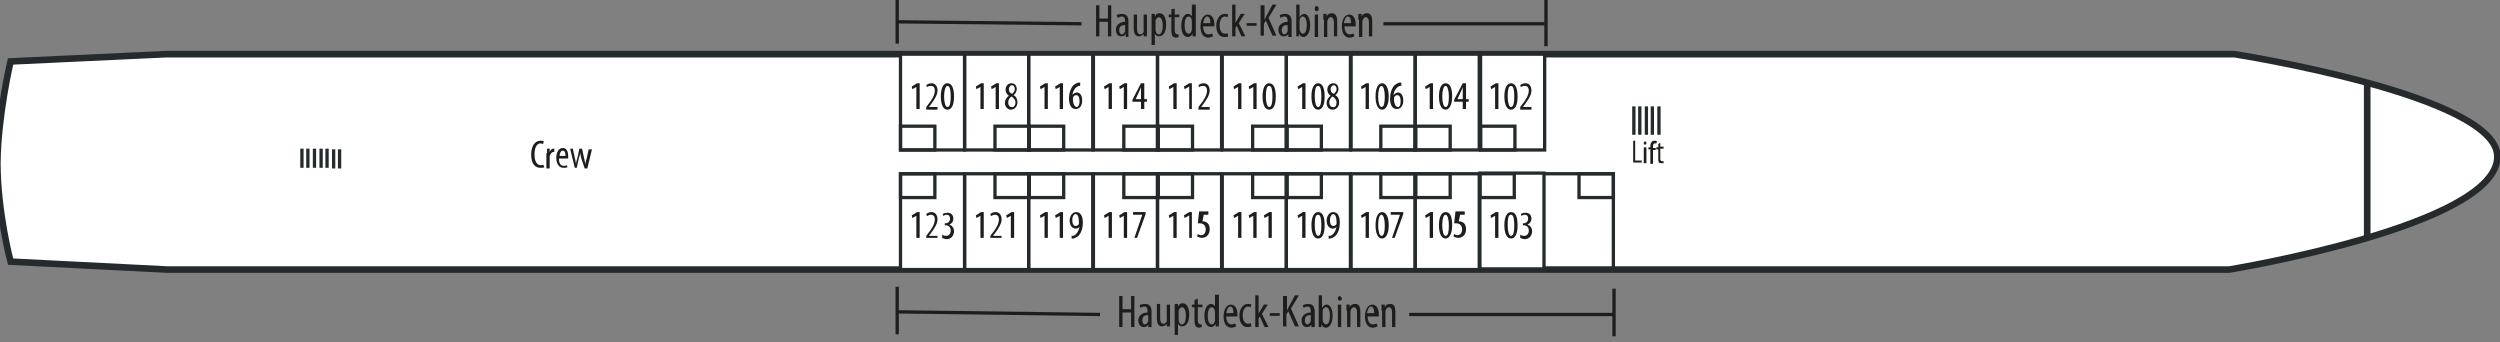 <svg xmlns="http://www.w3.org/2000/svg" xmlns:xlink="http://www.w3.org/1999/xlink" version="1.1" id="Ebene_1" x="0px" y="0px" viewBox="0 0 378.4 51.8" style="enable-background:new 0 0 378.4 51.8;" xml:space="preserve">
<rect x="0" y="0" width="378.4" height="51.8" fill="#808080" stroke="none"/>
<style type="text/css">
	.st0{fill:#FFFFFF;stroke:#252B2C;stroke-miterlimit:3.864;}
	.st1{fill:#FFFFFF;}
	.st2{fill:none;stroke:#252B2C;stroke-width:0.5;stroke-miterlimit:2.613;}
	.st3{fill:none;stroke:#252B2C;stroke-miterlimit:3.864;}
	.st4{fill:#1D1D1B;}
	.st5{fill:#1D1D1B;stroke:#1D1D1B;stroke-width:0.5;stroke-miterlimit:2.613;}
</style>
<path class="st0" d="M1.6,9.3l23.5-1.1h313.1c0,0,39.8,6.2,39.8,15.5c0,10.5-40.6,17.1-40.6,17.1H25.3L1.6,39.6c0,0-2-7.5-2-15  C-0.3,17.3,1.6,9.3,1.6,9.3z"/>
<rect x="136.3" y="8.2" class="st1" width="9.7" height="14.5"/>
<rect x="146" y="8.2" class="st1" width="9.7" height="14.5"/>
<rect x="155.7" y="8.2" class="st1" width="9.7" height="14.5"/>
<rect x="165.5" y="8.2" class="st1" width="9.7" height="14.5"/>
<rect x="175.2" y="8.2" class="st1" width="9.7" height="14.5"/>
<rect x="185" y="8.2" class="st1" width="9.7" height="14.5"/>
<rect x="194.7" y="8.2" class="st1" width="9.7" height="14.5"/>
<rect x="204.5" y="8.2" class="st1" width="9.7" height="14.5"/>
<rect x="214.2" y="8.2" class="st1" width="9.7" height="14.5"/>
<rect x="136.3" y="26.3" class="st1" width="9.7" height="14.5"/>
<rect x="146" y="26.3" class="st1" width="9.7" height="14.5"/>
<rect x="155.7" y="26.3" class="st1" width="9.7" height="14.5"/>
<rect x="165.5" y="26.3" class="st1" width="9.7" height="14.5"/>
<rect x="175.2" y="26.3" class="st1" width="9.7" height="14.5"/>
<rect x="185" y="26.3" class="st1" width="9.7" height="14.5"/>
<rect x="194.7" y="26.3" class="st1" width="9.7" height="14.5"/>
<rect x="204.5" y="26.3" class="st1" width="9.7" height="14.5"/>
<rect x="214.2" y="26.3" class="st1" width="9.7" height="14.5"/>
<rect x="224.1" y="8.2" class="st1" width="9.7" height="14.5"/>
<rect x="224" y="26.2" class="st1" width="9.7" height="14.5"/>
<g>
	<g>
		<line class="st2" x1="49.5" y1="25.4" x2="49.5" y2="22.5"/>
		<line class="st2" x1="48.6" y1="25.4" x2="48.6" y2="22.5"/>
		<line class="st2" x1="51.4" y1="25.5" x2="51.4" y2="22.6"/>
		<line class="st2" x1="50.5" y1="25.5" x2="50.5" y2="22.6"/>
		<line class="st2" x1="47.6" y1="25.4" x2="47.6" y2="22.5"/>
		<line class="st2" x1="46.6" y1="25.4" x2="46.6" y2="22.5"/>
		<line class="st2" x1="45.7" y1="25.4" x2="45.7" y2="22.5"/>
	</g>
</g>
<line class="st3" x1="358.3" y1="12.8" x2="358.3" y2="35.9"/>
<rect x="136.3" y="8.2" class="st2 selectable" width="9.7" height="14.5" id="120"/>
<rect x="136.3" y="19.1" class="st2" width="5.2" height="3.6"/>
<rect x="146" y="8.2" class="st2 selectable" width="9.7" height="14.5" id="118"/>
<rect x="150.6" y="19.1" class="st2" width="5.2" height="3.6"/>
<rect x="155.7" y="8.2" class="st2 selectable" width="9.7" height="14.5" id="116"/>
<rect x="155.8" y="19.1" class="st2" width="5.2" height="3.6"/>
<rect x="165.5" y="8.2" class="st2 selectable" width="9.7" height="14.5" id="114"/>
<rect x="170.1" y="19.1" class="st2" width="5.2" height="3.6"/>
<rect x="175.2" y="8.2" class="st2 selectable" width="9.7" height="14.5" id="112"/>
<rect x="175.3" y="19.1" class="st2" width="5.2" height="3.6"/>
<rect x="185" y="8.2" class="st2 selectable" width="9.7" height="14.5" id="110"/>
<rect x="189.6" y="19.1" class="st2" width="5.2" height="3.6"/>
<rect x="194.7" y="8.2" class="st2 selectable" width="9.7" height="14.5" id="108"/>
<rect x="194.8" y="19.1" class="st2" width="5.2" height="3.6"/>
<rect x="204.5" y="8.2" class="st2 selectable" width="9.7" height="14.5" id="106"/>
<rect x="209" y="19.1" class="st2" width="5.2" height="3.6"/>
<rect x="214.2" y="8.2" class="st2 selectable" width="9.7" height="14.5" id="104"/>
<rect x="214.3" y="19.1" class="st2" width="5.2" height="3.6"/>
<rect x="136.3" y="26.3" class="st2 selectable" width="9.7" height="14.5" id="123"/>
<rect x="136.3" y="26.3" class="st2" width="5.2" height="3.6"/>
<rect x="146" y="26.3" class="st2 selectable" width="9.7" height="14.5" id="121"/>
<rect x="150.6" y="26.3" class="st2" width="5.2" height="3.6"/>
<rect x="155.7" y="26.3" class="st2 selectable" width="9.7" height="14.5" id="119"/>
<rect x="155.8" y="26.3" class="st2" width="5.2" height="3.6"/>
<rect x="165.5" y="26.3" class="st2 selectable" width="9.7" height="14.5" id="117"/>
<rect x="170.1" y="26.3" class="st2" width="5.2" height="3.6"/>
<rect x="175.2" y="26.3" class="st2 selectable" width="9.7" height="14.5" id="115"/>
<rect x="175.3" y="26.3" class="st2" width="5.2" height="3.6"/>
<rect x="185" y="26.3" class="st2 selectable" width="9.7" height="14.5" id="111"/>
<rect x="189.6" y="26.3" class="st2" width="5.2" height="3.6"/>
<rect x="194.7" y="26.3" class="st2 selectable" width="9.7" height="14.5" id="109"/>
<rect x="194.8" y="26.3" class="st2" width="5.2" height="3.6"/>
<rect x="204.5" y="26.3" class="st2 selectable" width="9.7" height="14.5" id="107"/>
<rect x="209" y="26.3" class="st2" width="5.2" height="3.6"/>
<rect x="214.2" y="26.3" class="st2 selectable" width="9.7" height="14.5" id="105"/>
<rect x="214.3" y="26.3" class="st2" width="5.2" height="3.6"/>
<rect x="224" y="26.3" class="st2" width="5.2" height="3.6"/>
<rect x="239" y="26.3" class="st2" width="5.2" height="3.6"/>
<g>
	<path class="st4" d="M138.8,13.1L138.8,13.1l-0.7,0.4l-0.1-0.4l0.8-0.5h0.4v3.9h-0.5V13.1z"/>
	<path class="st4" d="M140.2,16.5v-0.3l0.3-0.4c0.5-0.6,1-1.4,1-2.1c0-0.4-0.2-0.7-0.6-0.7c-0.3,0-0.5,0.1-0.6,0.2l-0.1-0.3   c0.1-0.1,0.4-0.3,0.8-0.3c0.6,0,0.9,0.5,0.9,1.1c0,0.7-0.5,1.4-1,2.1l-0.3,0.4v0h1.3v0.4H140.2z"/>
	<path class="st4" d="M144.4,14.6c0,1.4-0.4,2-1,2c-0.6,0-1-0.7-1-2c0-1.3,0.4-2,1-2C144.1,12.6,144.4,13.4,144.4,14.6z M142.9,14.6   c0,0.9,0.2,1.6,0.5,1.6c0.4,0,0.5-0.7,0.5-1.6c0-0.9-0.1-1.6-0.5-1.6C143.1,13,142.9,13.7,142.9,14.6z"/>
</g>
<g>
	<path class="st4" d="M148.5,13.1L148.5,13.1l-0.7,0.4l-0.1-0.4l0.8-0.5h0.4v3.9h-0.5V13.1z"/>
	<path class="st4" d="M150.8,13.1L150.8,13.1l-0.7,0.4l-0.1-0.4l0.8-0.5h0.4v3.9h-0.5V13.1z"/>
	<path class="st4" d="M152.1,15.6c0-0.5,0.3-0.9,0.6-1.1l0,0c-0.3-0.2-0.5-0.6-0.5-0.9c0-0.6,0.4-1,0.9-1c0.6,0,0.8,0.5,0.8,0.9   c0,0.3-0.2,0.7-0.5,0.9v0c0.4,0.2,0.6,0.6,0.6,1.1c0,0.6-0.4,1.1-1,1.1C152.5,16.6,152.1,16.1,152.1,15.6z M153.7,15.5   c0-0.4-0.3-0.7-0.6-0.9c-0.3,0.2-0.5,0.5-0.5,0.9c0,0.4,0.2,0.7,0.5,0.7C153.4,16.3,153.7,16,153.7,15.5z M152.7,13.5   c0,0.4,0.2,0.6,0.5,0.7c0.2-0.2,0.4-0.4,0.4-0.7c0-0.4-0.2-0.6-0.4-0.6C152.9,12.9,152.7,13.2,152.7,13.5z"/>
</g>
<g>
	<path class="st4" d="M158.2,13.1L158.2,13.1l-0.7,0.4l-0.1-0.4l0.8-0.5h0.4v3.9h-0.5V13.1z"/>
	<path class="st4" d="M160.5,13.1L160.5,13.1l-0.7,0.4l-0.1-0.4l0.8-0.5h0.4v3.9h-0.5V13.1z"/>
	<path class="st4" d="M163.6,13c-0.1,0-0.2,0-0.3,0c-0.6,0.2-0.9,0.8-1,1.4h0c0.1-0.2,0.4-0.4,0.7-0.4c0.5,0,0.8,0.5,0.8,1.2   c0,0.7-0.3,1.3-1,1.3c-0.7,0-1-0.7-1-1.6c0-0.8,0.2-1.3,0.5-1.8c0.2-0.3,0.6-0.5,0.9-0.6c0.1,0,0.2,0,0.3,0V13z M163.4,15.3   c0-0.6-0.2-0.9-0.5-0.9c-0.2,0-0.4,0.1-0.5,0.4c0,0,0,0.1,0,0.2c0,0.8,0.3,1.2,0.6,1.2C163.1,16.2,163.4,16,163.4,15.3z"/>
</g>
<g>
	<path class="st4" d="M167.9,13.1L167.9,13.1l-0.7,0.4l-0.1-0.4l0.8-0.5h0.4v3.9h-0.5V13.1z"/>
	<path class="st4" d="M170.2,13.1L170.2,13.1l-0.7,0.4l-0.1-0.4l0.8-0.5h0.4v3.9h-0.5V13.1z"/>
	<path class="st4" d="M172.7,16.5v-1.1h-1.3v-0.3l1.3-2.5h0.5v2.4h0.4v0.4h-0.4v1.1H172.7z M172.7,15.1V14c0-0.3,0-0.5,0-0.8h0   c-0.1,0.3-0.2,0.5-0.3,0.7l-0.5,1.1v0H172.7z"/>
</g>
<g>
	<path class="st4" d="M177.7,13.1L177.7,13.1l-0.7,0.4l-0.1-0.4l0.8-0.5h0.4v3.9h-0.5V13.1z"/>
	<path class="st4" d="M180,13.1L180,13.1l-0.7,0.4l-0.1-0.4l0.8-0.5h0.4v3.9H180V13.1z"/>
	<path class="st4" d="M181.4,16.5v-0.3l0.3-0.4c0.5-0.6,1-1.4,1-2.1c0-0.4-0.2-0.7-0.6-0.7c-0.3,0-0.5,0.1-0.6,0.2l-0.1-0.3   c0.1-0.1,0.4-0.3,0.8-0.3c0.6,0,0.9,0.5,0.9,1.1c0,0.7-0.5,1.4-1,2.1l-0.3,0.4v0h1.3v0.4H181.4z"/>
</g>
<g>
	<path class="st4" d="M187.5,13.1L187.5,13.1l-0.7,0.4l-0.1-0.4l0.8-0.5h0.4v3.9h-0.5V13.1z"/>
	<path class="st4" d="M189.8,13.1L189.8,13.1l-0.7,0.4l-0.1-0.4l0.8-0.5h0.4v3.9h-0.5V13.1z"/>
	<path class="st4" d="M193.1,14.6c0,1.4-0.4,2-1,2c-0.6,0-1-0.7-1-2c0-1.3,0.4-2,1-2C192.8,12.6,193.1,13.4,193.1,14.6z M191.6,14.6   c0,0.9,0.2,1.6,0.5,1.6c0.4,0,0.5-0.7,0.5-1.6c0-0.9-0.1-1.6-0.5-1.6S191.6,13.7,191.6,14.6z"/>
</g>
<g>
	<path class="st4" d="M197.2,13.1L197.2,13.1l-0.7,0.4l-0.1-0.4l0.8-0.5h0.4v3.9h-0.5V13.1z"/>
	<path class="st4" d="M200.5,14.6c0,1.4-0.4,2-1,2c-0.6,0-1-0.7-1-2c0-1.3,0.4-2,1-2C200.2,12.6,200.5,13.4,200.5,14.6z M199,14.6   c0,0.9,0.2,1.6,0.5,1.6c0.4,0,0.5-0.7,0.5-1.6c0-0.9-0.1-1.6-0.5-1.6S199,13.7,199,14.6z"/>
	<path class="st4" d="M200.8,15.6c0-0.5,0.3-0.9,0.6-1.1l0,0c-0.3-0.2-0.5-0.6-0.5-0.9c0-0.6,0.4-1,0.9-1c0.6,0,0.8,0.5,0.8,0.9   c0,0.3-0.2,0.7-0.5,0.9v0c0.4,0.2,0.6,0.6,0.6,1.1c0,0.6-0.4,1.1-1,1.1C201.1,16.6,200.8,16.1,200.8,15.6z M202.3,15.5   c0-0.4-0.3-0.7-0.6-0.9c-0.3,0.2-0.5,0.5-0.5,0.9c0,0.4,0.2,0.7,0.5,0.7C202.1,16.3,202.3,16,202.3,15.5z M201.4,13.5   c0,0.4,0.2,0.6,0.5,0.7c0.2-0.2,0.4-0.4,0.4-0.7c0-0.4-0.2-0.6-0.4-0.6C201.6,12.9,201.4,13.2,201.4,13.5z"/>
</g>
<g>
	<path class="st4" d="M206.8,13.1L206.8,13.1l-0.7,0.4l-0.1-0.4l0.8-0.5h0.4v3.9h-0.5V13.1z"/>
	<path class="st4" d="M210.2,14.6c0,1.4-0.5,2-1,2c-0.6,0-1-0.7-1-2c0-1.3,0.4-2,1-2C209.8,12.6,210.2,13.4,210.2,14.6z M208.6,14.6   c0,0.9,0.2,1.6,0.5,1.6c0.4,0,0.5-0.7,0.5-1.6c0-0.9-0.2-1.6-0.5-1.6C208.8,13,208.6,13.7,208.6,14.6z"/>
	<path class="st4" d="M212.2,13c-0.1,0-0.2,0-0.3,0c-0.6,0.2-0.9,0.8-1,1.4h0c0.2-0.2,0.4-0.4,0.7-0.4c0.5,0,0.8,0.5,0.8,1.2   c0,0.7-0.3,1.3-1,1.3c-0.7,0-1-0.7-1-1.6c0-0.8,0.2-1.3,0.5-1.8c0.2-0.3,0.6-0.5,0.9-0.6c0.1,0,0.2,0,0.3,0V13z M212,15.3   c0-0.6-0.2-0.9-0.5-0.9c-0.2,0-0.4,0.1-0.5,0.4c0,0,0,0.1,0,0.2c0,0.8,0.3,1.2,0.6,1.2C211.8,16.2,212,16,212,15.3z"/>
</g>
<g>
	<path class="st4" d="M216.5,13.1L216.5,13.1l-0.7,0.4l-0.1-0.4l0.8-0.5h0.4v3.9h-0.5V13.1z"/>
	<path class="st4" d="M219.8,14.6c0,1.4-0.5,2-1,2c-0.6,0-1-0.7-1-2c0-1.3,0.4-2,1-2C219.5,12.6,219.8,13.4,219.8,14.6z M218.3,14.6   c0,0.9,0.2,1.6,0.5,1.6c0.4,0,0.5-0.7,0.5-1.6c0-0.9-0.2-1.6-0.5-1.6C218.5,13,218.3,13.7,218.3,14.6z"/>
	<path class="st4" d="M221.4,16.5v-1.1h-1.3v-0.3l1.3-2.5h0.5v2.4h0.4v0.4h-0.4v1.1H221.4z M221.4,15.1V14c0-0.3,0-0.5,0-0.8h0   c-0.1,0.3-0.2,0.5-0.3,0.7l-0.5,1.1v0H221.4z"/>
</g>
<line class="st2" x1="251.1" y1="20.4" x2="251.1" y2="16.1"/>
<line class="st2" x1="250.1" y1="20.4" x2="250.1" y2="16.1"/>
<line class="st2" x1="249.2" y1="20.4" x2="249.2" y2="16.1"/>
<line class="st2" x1="248.2" y1="20.4" x2="248.2" y2="16.1"/>
<line class="st2" x1="247.3" y1="20.4" x2="247.3" y2="16.1"/>
<g>
	<path class="st4" d="M247.1,21.3h0.4v3h1v0.3h-1.3V21.3z"/>
	<path class="st4" d="M249.2,21.7c0,0.1-0.1,0.2-0.2,0.2c-0.1,0-0.2-0.1-0.2-0.2c0-0.2,0.1-0.3,0.2-0.3   C249.1,21.4,249.2,21.5,249.2,21.7z M248.8,24.7v-2.4h0.4v2.4H248.8z"/>
	<path class="st4" d="M249.8,24.7v-2.1h-0.3v-0.3h0.3v-0.1c0-0.3,0-0.5,0.2-0.7c0.1-0.2,0.3-0.2,0.5-0.2c0.1,0,0.2,0,0.3,0.1   l-0.1,0.3c0,0-0.1,0-0.2,0c-0.3,0-0.3,0.3-0.3,0.6v0.1h0.4v0.3h-0.4v2.1H249.8z"/>
	<path class="st4" d="M251.3,21.6v0.6h0.5v0.3h-0.5V24c0,0.3,0.1,0.4,0.3,0.4c0.1,0,0.1,0,0.2,0l0,0.3c-0.1,0-0.2,0-0.3,0   c-0.1,0-0.3,0-0.4-0.1c-0.1-0.1-0.1-0.3-0.1-0.6v-1.4h-0.3v-0.3h0.3v-0.5L251.3,21.6z"/>
</g>
<g>
	<path class="st4" d="M138.8,32.6L138.8,32.6l-0.7,0.4l-0.1-0.4l0.8-0.5h0.4V36h-0.5V32.6z"/>
	<path class="st4" d="M140.2,36v-0.3l0.3-0.4c0.5-0.6,1-1.4,1-2.1c0-0.4-0.2-0.7-0.6-0.7c-0.3,0-0.5,0.2-0.6,0.2l-0.1-0.3   c0.1-0.1,0.4-0.3,0.8-0.3c0.6,0,0.9,0.5,0.9,1.1c0,0.7-0.5,1.4-1,2.1l-0.3,0.4v0h1.3V36H140.2z"/>
	<path class="st4" d="M142.6,35.5c0.1,0.1,0.3,0.2,0.6,0.2c0.4,0,0.7-0.3,0.7-0.8c0-0.5-0.3-0.8-0.8-0.8h-0.1v-0.3h0.1   c0.3,0,0.7-0.2,0.7-0.7c0-0.4-0.2-0.6-0.5-0.6c-0.2,0-0.4,0.1-0.5,0.2l-0.1-0.3c0.1-0.1,0.4-0.2,0.7-0.2c0.6,0,0.9,0.4,0.9,0.9   c0,0.4-0.2,0.7-0.6,0.9v0c0.3,0.1,0.7,0.4,0.7,1c0,0.6-0.4,1.2-1.1,1.2c-0.3,0-0.5-0.1-0.7-0.2L142.6,35.5z"/>
</g>
<g>
	<path class="st4" d="M148.5,32.6L148.5,32.6l-0.7,0.4l-0.1-0.4l0.8-0.5h0.4V36h-0.5V32.6z"/>
	<path class="st4" d="M149.9,36v-0.3l0.3-0.4c0.5-0.6,1-1.4,1-2.1c0-0.4-0.2-0.7-0.6-0.7c-0.3,0-0.5,0.2-0.6,0.2l-0.1-0.3   c0.1-0.1,0.4-0.3,0.8-0.3c0.6,0,0.9,0.5,0.9,1.1c0,0.7-0.5,1.4-1,2.1l-0.3,0.4v0h1.3V36H149.9z"/>
	<path class="st4" d="M153.1,32.6L153.1,32.6l-0.7,0.4l-0.1-0.4l0.8-0.5h0.4V36h-0.5V32.6z"/>
</g>
<g>
	<path class="st4" d="M158.2,32.6L158.2,32.6l-0.7,0.4l-0.1-0.4l0.8-0.5h0.4V36h-0.5V32.6z"/>
	<path class="st4" d="M160.5,32.6L160.5,32.6l-0.7,0.4l-0.1-0.4l0.8-0.5h0.4V36h-0.5V32.6z"/>
	<path class="st4" d="M162.1,35.7c0.1,0,0.2,0,0.3,0c0.2,0,0.4-0.2,0.5-0.3c0.2-0.2,0.4-0.6,0.5-1.1h0c-0.1,0.2-0.3,0.3-0.6,0.3   c-0.5,0-0.9-0.5-0.9-1.2c0-0.7,0.4-1.3,1-1.3c0.7,0,1,0.7,1,1.6c0,0.8-0.2,1.4-0.5,1.8c-0.2,0.3-0.6,0.5-0.9,0.6   c-0.1,0-0.2,0-0.3,0V35.7z M162.3,33.3c0,0.6,0.2,0.9,0.5,0.9c0.2,0,0.4-0.1,0.5-0.3c0-0.1,0-0.1,0-0.3c0-0.8-0.2-1.2-0.5-1.2   C162.6,32.4,162.3,32.7,162.3,33.3z"/>
</g>
<g>
	<path class="st4" d="M167.9,32.6L167.9,32.6l-0.7,0.4l-0.1-0.4l0.8-0.5h0.4V36h-0.5V32.6z"/>
	<path class="st4" d="M170.2,32.6L170.2,32.6l-0.7,0.4l-0.1-0.4l0.8-0.5h0.4V36h-0.5V32.6z"/>
	<path class="st4" d="M173.4,32.1v0.3l-1.3,3.6h-0.4l1.2-3.5v0h-1.4v-0.4H173.4z"/>
</g>
<g>
	<path class="st4" d="M177.7,32.6L177.7,32.6l-0.7,0.4l-0.1-0.4l0.8-0.5h0.4V36h-0.5V32.6z"/>
	<path class="st4" d="M180,32.6L180,32.6l-0.7,0.4l-0.1-0.4l0.8-0.5h0.4V36H180V32.6z"/>
	<path class="st4" d="M183.2,32.5h-1l-0.2,1c0,0,0.1,0,0.1,0c0.2,0,0.5,0.1,0.7,0.3c0.2,0.2,0.3,0.5,0.3,0.9c0,0.8-0.5,1.3-1.2,1.3   c-0.2,0-0.5-0.1-0.7-0.2l0.1-0.4c0.1,0.1,0.3,0.2,0.5,0.2c0.4,0,0.7-0.3,0.7-0.9c0-0.6-0.4-0.9-0.9-0.9c-0.1,0-0.2,0-0.3,0l0.2-1.8   h1.4V32.5z"/>
</g>
<g>
	<path class="st4" d="M187.5,32.6L187.5,32.6l-0.7,0.4l-0.1-0.4l0.8-0.5h0.4V36h-0.5V32.6z"/>
	<path class="st4" d="M189.8,32.6L189.8,32.6l-0.7,0.4l-0.1-0.4l0.8-0.5h0.4V36h-0.5V32.6z"/>
	<path class="st4" d="M192.1,32.6L192.1,32.6l-0.7,0.4l-0.1-0.4l0.8-0.5h0.4V36h-0.5V32.6z"/>
</g>
<g>
	<path class="st4" d="M197.2,32.6L197.2,32.6l-0.7,0.4l-0.1-0.4l0.8-0.5h0.4V36h-0.5V32.6z"/>
	<path class="st4" d="M200.5,34.1c0,1.4-0.4,2-1,2c-0.6,0-1-0.7-1-2c0-1.3,0.4-2,1-2C200.2,32.1,200.5,32.8,200.5,34.1z M199,34.1   c0,0.9,0.2,1.6,0.5,1.6c0.4,0,0.5-0.7,0.5-1.6c0-0.9-0.1-1.6-0.5-1.6S199,33.1,199,34.1z"/>
	<path class="st4" d="M201,35.7c0.1,0,0.2,0,0.3,0c0.2,0,0.4-0.2,0.5-0.3c0.2-0.2,0.4-0.6,0.5-1.1h0c-0.1,0.2-0.3,0.3-0.6,0.3   c-0.5,0-0.9-0.5-0.9-1.2c0-0.7,0.4-1.3,1-1.3c0.7,0,1,0.7,1,1.6c0,0.8-0.2,1.4-0.5,1.8c-0.2,0.3-0.6,0.5-0.9,0.6   c-0.1,0-0.2,0-0.3,0V35.7z M201.3,33.3c0,0.6,0.2,0.9,0.5,0.9c0.2,0,0.4-0.1,0.5-0.3c0-0.1,0-0.1,0-0.3c0-0.8-0.2-1.2-0.5-1.2   C201.6,32.4,201.3,32.7,201.3,33.3z"/>
</g>
<g>
	<path class="st4" d="M206.8,32.6L206.8,32.6l-0.7,0.4l-0.1-0.4l0.8-0.5h0.4V36h-0.5V32.6z"/>
	<path class="st4" d="M210.2,34.1c0,1.4-0.5,2-1,2c-0.6,0-1-0.7-1-2c0-1.3,0.4-2,1-2C209.8,32.1,210.2,32.8,210.2,34.1z M208.6,34.1   c0,0.9,0.2,1.6,0.5,1.6c0.4,0,0.5-0.7,0.5-1.6c0-0.9-0.2-1.6-0.5-1.6C208.8,32.5,208.6,33.1,208.6,34.1z"/>
	<path class="st4" d="M212.4,32.1v0.3l-1.3,3.6h-0.4l1.2-3.5v0h-1.4v-0.4H212.4z"/>
</g>
<g>
	<path class="st4" d="M216.5,32.6L216.5,32.6l-0.7,0.4l-0.1-0.4l0.8-0.5h0.4V36h-0.5V32.6z"/>
	<path class="st4" d="M219.8,34.1c0,1.4-0.5,2-1,2c-0.6,0-1-0.7-1-2c0-1.3,0.4-2,1-2C219.5,32.1,219.8,32.8,219.8,34.1z M218.3,34.1   c0,0.9,0.2,1.6,0.5,1.6c0.4,0,0.5-0.7,0.5-1.6c0-0.9-0.2-1.6-0.5-1.6C218.5,32.5,218.3,33.1,218.3,34.1z"/>
	<path class="st4" d="M222,32.5h-1l-0.2,1c0,0,0.1,0,0.1,0c0.2,0,0.5,0.1,0.7,0.3c0.2,0.2,0.3,0.5,0.3,0.9c0,0.8-0.5,1.3-1.2,1.3   c-0.2,0-0.5-0.1-0.7-0.2l0.1-0.4c0.1,0.1,0.3,0.2,0.5,0.2c0.4,0,0.7-0.3,0.7-0.9c0-0.6-0.4-0.9-0.9-0.9c-0.1,0-0.2,0-0.3,0l0.2-1.8   h1.4V32.5z"/>
</g>
<rect x="224.1" y="8.2" class="st2 selectable" width="9.7" height="14.5" id="102"/>
<rect x="224.1" y="19.1" class="st2" width="5.2" height="3.6"/>
<g>
	<path class="st4" d="M226.4,13.1L226.4,13.1l-0.7,0.4l-0.1-0.4l0.8-0.5h0.4v3.9h-0.5V13.1z"/>
	<path class="st4" d="M229.7,14.6c0,1.4-0.4,2-1,2c-0.6,0-1-0.7-1-2c0-1.3,0.4-2,1-2C229.4,12.6,229.7,13.4,229.7,14.6z M228.2,14.6   c0,0.9,0.2,1.6,0.5,1.6c0.4,0,0.5-0.7,0.5-1.6c0-0.9-0.1-1.6-0.5-1.6S228.2,13.7,228.2,14.6z"/>
	<path class="st4" d="M230.1,16.5v-0.3l0.3-0.4c0.5-0.6,1-1.4,1-2.1c0-0.4-0.2-0.7-0.6-0.7c-0.3,0-0.5,0.1-0.6,0.2l-0.1-0.3   c0.1-0.1,0.4-0.3,0.8-0.3c0.6,0,0.9,0.5,0.9,1.1c0,0.7-0.5,1.4-1,2.1l-0.3,0.4v0h1.3v0.4H230.1z"/>
</g>
<g>
	<path class="st4" d="M226.4,32.6L226.4,32.6l-0.7,0.4l-0.1-0.4l0.8-0.5h0.4V36h-0.5V32.6z"/>
	<path class="st4" d="M229.7,34.1c0,1.4-0.4,2-1,2c-0.6,0-1-0.7-1-2c0-1.3,0.4-2,1-2C229.4,32.1,229.7,32.8,229.7,34.1z M228.2,34.1   c0,0.9,0.2,1.6,0.5,1.6c0.4,0,0.5-0.7,0.5-1.6c0-0.9-0.1-1.6-0.5-1.6S228.2,33.1,228.2,34.1z"/>
	<path class="st4" d="M230.1,35.5c0.1,0.1,0.3,0.2,0.6,0.2c0.4,0,0.7-0.3,0.7-0.8c0-0.5-0.3-0.8-0.8-0.8h-0.1v-0.3h0.1   c0.3,0,0.7-0.2,0.7-0.7c0-0.4-0.2-0.6-0.5-0.6c-0.2,0-0.4,0.1-0.5,0.2l-0.1-0.3c0.1-0.1,0.4-0.2,0.7-0.2c0.6,0,0.9,0.4,0.9,0.9   c0,0.4-0.2,0.7-0.6,0.9v0c0.3,0.1,0.7,0.4,0.7,1c0,0.6-0.4,1.2-1.1,1.2c-0.3,0-0.5-0.1-0.7-0.2L230.1,35.5z"/>
</g>
<polyline class="st2" points="244.2,40.6 244.2,26.3 233.7,26.3 "/>
<g>
	<path class="st4" d="M82.4,25.3c-0.1,0.1-0.3,0.1-0.6,0.1c-0.8,0-1.4-0.6-1.4-2c0-1.6,0.8-2.1,1.4-2.1c0.2,0,0.4,0,0.5,0.1   l-0.1,0.4c-0.1,0-0.2-0.1-0.4-0.1c-0.4,0-0.9,0.4-0.9,1.7c0,1.2,0.5,1.6,0.9,1.6c0.2,0,0.3,0,0.4-0.1L82.4,25.3z"/>
	<path class="st4" d="M82.8,23.2c0-0.2,0-0.5,0-0.7h0.4l0,0.5h0c0.1-0.3,0.3-0.5,0.6-0.5c0,0,0.1,0,0.1,0v0.5c0,0-0.1,0-0.1,0   c-0.3,0-0.5,0.3-0.6,0.6c0,0.1,0,0.2,0,0.3v1.6h-0.5V23.2z"/>
	<path class="st4" d="M84.6,24c0,0.9,0.4,1.1,0.7,1.1c0.2,0,0.4,0,0.5-0.1l0.1,0.3c-0.2,0.1-0.4,0.1-0.6,0.1c-0.7,0-1.1-0.6-1.1-1.5   c0-0.9,0.4-1.5,1-1.5c0.6,0,0.8,0.6,0.8,1.3c0,0.1,0,0.2,0,0.3H84.6z M85.6,23.6c0-0.6-0.2-0.8-0.4-0.8c-0.3,0-0.5,0.4-0.5,0.8   H85.6z"/>
	<path class="st4" d="M86.7,22.5l0.3,1.4c0.1,0.3,0.1,0.6,0.2,0.9h0c0-0.3,0.1-0.6,0.2-0.9l0.3-1.4h0.4l0.3,1.4   c0.1,0.3,0.1,0.6,0.2,1h0c0-0.3,0.1-0.6,0.2-0.9l0.3-1.4h0.5l-0.7,2.9h-0.4L88,24c-0.1-0.3-0.1-0.5-0.2-0.9h0   c0,0.3-0.1,0.6-0.2,0.9l-0.3,1.4H87l-0.7-2.9H86.7z"/>
</g>
<g>
	<path class="st4" d="M169.9,44.8v2h1.3v-2h0.5v4.7h-0.5v-2.2h-1.3v2.2h-0.5v-4.7H169.9z"/>
	<path class="st4" d="M173.8,49.5l0-0.4h0c-0.1,0.3-0.4,0.4-0.7,0.4c-0.5,0-0.8-0.4-0.8-1c0-0.8,0.7-1.2,1.4-1.2v-0.1   c0-0.5-0.1-0.8-0.5-0.8c-0.2,0-0.4,0.1-0.6,0.2l-0.1-0.4c0.1-0.1,0.5-0.2,0.8-0.2c0.7,0,1,0.4,1,1.2v1.5c0,0.3,0,0.6,0,0.8H173.8z    M173.8,47.7c-0.3,0-0.9,0-0.9,0.8c0,0.4,0.2,0.6,0.4,0.6c0.2,0,0.4-0.2,0.5-0.5c0-0.1,0-0.1,0-0.2V47.7z"/>
	<path class="st4" d="M177.1,48.5c0,0.4,0,0.7,0,0.9h-0.5l0-0.4h0c-0.1,0.2-0.4,0.4-0.7,0.4c-0.6,0-0.8-0.5-0.8-1.3v-2.1h0.5v2.1   c0,0.5,0.1,0.9,0.5,0.9c0.3,0,0.5-0.3,0.5-0.4c0-0.1,0-0.2,0-0.3v-2.2h0.5V48.5z"/>
	<path class="st4" d="M177.8,47.1c0-0.5,0-0.8,0-1.1h0.5l0,0.4h0c0.2-0.4,0.4-0.5,0.7-0.5c0.6,0,1,0.6,1,1.7c0,1.3-0.5,1.8-1.1,1.8   c-0.3,0-0.5-0.2-0.6-0.4h0v1.7h-0.5V47.1z M178.4,48.2c0,0.1,0,0.2,0,0.3c0.1,0.5,0.3,0.6,0.5,0.6c0.4,0,0.6-0.6,0.6-1.3   c0-0.7-0.2-1.3-0.6-1.3c-0.2,0-0.5,0.3-0.5,0.6c0,0.1,0,0.2,0,0.3V48.2z"/>
	<path class="st4" d="M181.3,45.2v0.9h0.7v0.4h-0.7v2c0,0.4,0.2,0.6,0.4,0.6c0.1,0,0.2,0,0.2,0l0,0.4c-0.1,0-0.2,0.1-0.4,0.1   c-0.2,0-0.4-0.1-0.5-0.2c-0.1-0.2-0.2-0.4-0.2-0.9v-2h-0.4v-0.4h0.4v-0.7L181.3,45.2z"/>
	<path class="st4" d="M184.5,44.6v4c0,0.2,0,0.6,0,0.8H184l0-0.4h0c-0.1,0.2-0.3,0.5-0.7,0.5c-0.6,0-1-0.6-1-1.7   c0-1.2,0.5-1.8,1-1.8c0.2,0,0.5,0.1,0.6,0.4h0v-1.8H184.5z M183.9,47.4c0-0.1,0-0.1,0-0.2c0-0.3-0.2-0.7-0.5-0.7   c-0.4,0-0.6,0.6-0.6,1.3c0,0.7,0.2,1.3,0.6,1.3c0.2,0,0.4-0.1,0.5-0.6c0-0.1,0-0.1,0-0.2V47.4z"/>
	<path class="st4" d="M185.6,47.8c0,1,0.4,1.3,0.8,1.3c0.2,0,0.4-0.1,0.6-0.1l0.1,0.4c-0.2,0.1-0.5,0.2-0.7,0.2   c-0.8,0-1.2-0.7-1.2-1.7c0-1.1,0.5-1.8,1.1-1.8c0.7,0,1,0.7,1,1.5c0,0.1,0,0.2,0,0.3H185.6z M186.7,47.4c0-0.7-0.2-1-0.5-1   c-0.3,0-0.5,0.5-0.6,1H186.7z"/>
	<path class="st4" d="M189.4,49.4c-0.1,0.1-0.3,0.1-0.6,0.1c-0.7,0-1.2-0.6-1.2-1.7c0-1,0.5-1.8,1.3-1.8c0.2,0,0.4,0,0.5,0.1   l-0.1,0.4c-0.1,0-0.2-0.1-0.4-0.1c-0.5,0-0.8,0.6-0.8,1.3c0,0.8,0.3,1.3,0.8,1.3c0.1,0,0.3,0,0.4-0.1L189.4,49.4z"/>
	<path class="st4" d="M190.4,47.7L190.4,47.7c0.1-0.1,0.1-0.3,0.2-0.4l0.7-1.2h0.6l-0.9,1.4l1,2h-0.6l-0.7-1.6l-0.2,0.3v1.3h-0.5   v-4.8h0.5V47.7z"/>
	<path class="st4" d="M193.7,47.4v0.4h-1.5v-0.4H193.7z"/>
	<path class="st4" d="M194.3,44.8h0.5V47h0c0.1-0.2,0.2-0.4,0.3-0.6l0.9-1.7h0.6l-1.2,2l1.2,2.7h-0.6l-1-2.3l-0.3,0.5v1.8h-0.5V44.8   z"/>
	<path class="st4" d="M198.5,49.5l0-0.4h0c-0.1,0.3-0.4,0.4-0.7,0.4c-0.5,0-0.8-0.4-0.8-1c0-0.8,0.7-1.2,1.4-1.2v-0.1   c0-0.5-0.1-0.8-0.5-0.8c-0.2,0-0.4,0.1-0.6,0.2l-0.1-0.4c0.1-0.1,0.5-0.2,0.8-0.2c0.7,0,1,0.4,1,1.2v1.5c0,0.3,0,0.6,0,0.8H198.5z    M198.4,47.7c-0.3,0-0.9,0-0.9,0.8c0,0.4,0.2,0.6,0.4,0.6c0.2,0,0.4-0.2,0.5-0.5c0-0.1,0-0.1,0-0.2V47.7z"/>
	<path class="st4" d="M199.6,49.5c0-0.2,0-0.6,0-0.8v-4h0.5v1.9h0c0.2-0.3,0.4-0.5,0.7-0.5c0.5,0,0.9,0.6,0.9,1.7   c0,1.2-0.5,1.8-1,1.8c-0.4,0-0.5-0.2-0.7-0.5h0l0,0.4H199.6z M200.2,48.3c0,0.1,0,0.2,0,0.2c0.1,0.5,0.4,0.6,0.5,0.6   c0.4,0,0.6-0.6,0.6-1.3c0-0.7-0.2-1.3-0.6-1.3c-0.3,0-0.5,0.3-0.5,0.6c0,0.1,0,0.2,0,0.2V48.3z"/>
	<path class="st4" d="M203.1,45.2c0,0.2-0.1,0.3-0.3,0.3c-0.2,0-0.3-0.1-0.3-0.3c0-0.2,0.1-0.4,0.3-0.4   C202.9,44.9,203.1,45,203.1,45.2z M202.5,49.5v-3.4h0.5v3.4H202.5z"/>
	<path class="st4" d="M203.8,47c0-0.4,0-0.6,0-0.9h0.5l0,0.4h0c0.1-0.3,0.4-0.5,0.8-0.5c0.5,0,0.8,0.3,0.8,1.2v2.3h-0.5v-2.2   c0-0.4-0.1-0.8-0.5-0.8c-0.2,0-0.4,0.2-0.5,0.6c0,0.1,0,0.2,0,0.3v2.1h-0.5V47z"/>
	<path class="st4" d="M207,47.8c0,1,0.4,1.3,0.8,1.3c0.2,0,0.4-0.1,0.6-0.1l0.1,0.4c-0.2,0.1-0.5,0.2-0.7,0.2   c-0.8,0-1.2-0.7-1.2-1.7c0-1.1,0.5-1.8,1.1-1.8c0.7,0,1,0.7,1,1.5c0,0.1,0,0.2,0,0.3H207z M208,47.4c0-0.7-0.2-1-0.5-1   c-0.3,0-0.5,0.5-0.6,1H208z"/>
	<path class="st4" d="M209.1,47c0-0.4,0-0.6,0-0.9h0.5l0,0.4h0c0.1-0.3,0.4-0.5,0.8-0.5c0.5,0,0.8,0.3,0.8,1.2v2.3h-0.5v-2.2   c0-0.4-0.1-0.8-0.5-0.8c-0.2,0-0.4,0.2-0.5,0.6c0,0.1,0,0.2,0,0.3v2.1h-0.5V47z"/>
</g>
<line class="st5" x1="135.8" y1="50.6" x2="135.8" y2="43.4"/>
<line class="st5" x1="244.3" y1="50.9" x2="244.3" y2="43.7"/>
<line class="st5" x1="135.8" y1="47.2" x2="166.5" y2="47.6"/>
<line class="st5" x1="213.3" y1="47.6" x2="244.3" y2="47.6"/>
<g>
	<path class="st4" d="M166.4,0.8v2h1.3v-2h0.5v4.7h-0.5V3.3h-1.3v2.2h-0.5V0.8H166.4z"/>
	<path class="st4" d="M170.4,5.5l0-0.4h0c-0.1,0.3-0.4,0.4-0.7,0.4c-0.5,0-0.8-0.4-0.8-1c0-0.8,0.7-1.2,1.4-1.2V3.3   c0-0.5-0.1-0.8-0.5-0.8c-0.2,0-0.4,0.1-0.6,0.2L169,2.3c0.1-0.1,0.5-0.2,0.8-0.2c0.7,0,1,0.4,1,1.2v1.5c0,0.3,0,0.6,0,0.8H170.4z    M170.3,3.8c-0.3,0-0.9,0-0.9,0.8c0,0.4,0.2,0.6,0.4,0.6c0.2,0,0.4-0.2,0.5-0.5c0-0.1,0-0.1,0-0.2V3.8z"/>
	<path class="st4" d="M173.6,4.6c0,0.4,0,0.7,0,0.9h-0.5l0-0.4h0c-0.1,0.2-0.4,0.4-0.7,0.4c-0.6,0-0.8-0.5-0.8-1.3V2.2h0.5v2.1   c0,0.5,0.1,0.9,0.5,0.9c0.3,0,0.5-0.3,0.5-0.4c0-0.1,0-0.2,0-0.3V2.2h0.5V4.6z"/>
	<path class="st4" d="M174.3,3.2c0-0.5,0-0.8,0-1.1h0.5l0,0.4h0c0.2-0.4,0.4-0.5,0.7-0.5c0.6,0,1,0.6,1,1.7c0,1.3-0.5,1.8-1.1,1.8   c-0.3,0-0.5-0.2-0.6-0.4h0v1.7h-0.5V3.2z M174.9,4.3c0,0.1,0,0.2,0,0.3c0.1,0.5,0.3,0.6,0.5,0.6c0.4,0,0.6-0.6,0.6-1.3   c0-0.7-0.2-1.3-0.6-1.3c-0.2,0-0.5,0.3-0.5,0.6c0,0.1,0,0.2,0,0.3V4.3z"/>
	<path class="st4" d="M177.8,1.3v0.9h0.7v0.4h-0.7v2c0,0.4,0.2,0.6,0.4,0.6c0.1,0,0.2,0,0.2,0l0,0.4c-0.1,0-0.2,0.1-0.4,0.1   c-0.2,0-0.4-0.1-0.5-0.2c-0.1-0.2-0.2-0.4-0.2-0.9v-2h-0.4V2.2h0.4V1.4L177.8,1.3z"/>
	<path class="st4" d="M181,0.7v4c0,0.2,0,0.6,0,0.8h-0.5l0-0.4h0c-0.1,0.2-0.3,0.5-0.7,0.5c-0.6,0-1-0.6-1-1.7c0-1.2,0.5-1.8,1-1.8   c0.2,0,0.5,0.1,0.6,0.4h0V0.7H181z M180.4,3.4c0-0.1,0-0.1,0-0.2c0-0.4-0.2-0.7-0.5-0.7c-0.4,0-0.6,0.6-0.6,1.3   c0,0.7,0.2,1.3,0.6,1.3c0.2,0,0.4-0.1,0.5-0.6c0-0.1,0-0.1,0-0.2V3.4z"/>
	<path class="st4" d="M182.1,3.9c0,1,0.4,1.3,0.8,1.3c0.2,0,0.4-0.1,0.6-0.1l0.1,0.4c-0.2,0.1-0.5,0.2-0.7,0.2   c-0.8,0-1.2-0.7-1.2-1.7c0-1.1,0.5-1.8,1.1-1.8c0.7,0,1,0.7,1,1.5c0,0.1,0,0.2,0,0.3H182.1z M183.2,3.5c0-0.7-0.2-1-0.5-1   c-0.3,0-0.5,0.5-0.6,1H183.2z"/>
	<path class="st4" d="M185.9,5.5c-0.1,0.1-0.3,0.1-0.6,0.1c-0.7,0-1.2-0.6-1.2-1.7c0-1,0.5-1.8,1.3-1.8c0.2,0,0.4,0,0.5,0.1   l-0.1,0.4c-0.1,0-0.2-0.1-0.4-0.1c-0.5,0-0.8,0.6-0.8,1.3c0,0.8,0.3,1.3,0.8,1.3c0.1,0,0.3,0,0.4-0.1L185.9,5.5z"/>
	<path class="st4" d="M186.9,3.7L186.9,3.7c0.1-0.1,0.1-0.3,0.2-0.4l0.7-1.2h0.6l-0.9,1.4l1,2h-0.6l-0.7-1.6l-0.2,0.3v1.3h-0.5V0.7   h0.5V3.7z"/>
	<path class="st4" d="M190.2,3.5v0.4h-1.5V3.5H190.2z"/>
	<path class="st4" d="M190.9,0.8h0.5v2.2h0c0.1-0.2,0.2-0.4,0.3-0.6l0.9-1.7h0.6l-1.2,2l1.2,2.7h-0.6l-1-2.3l-0.3,0.5v1.8h-0.5V0.8z   "/>
	<path class="st4" d="M195,5.5l0-0.4h0c-0.1,0.3-0.4,0.4-0.7,0.4c-0.5,0-0.8-0.4-0.8-1c0-0.8,0.7-1.2,1.4-1.2V3.3   c0-0.5-0.1-0.8-0.5-0.8c-0.2,0-0.4,0.1-0.6,0.2l-0.1-0.4c0.1-0.1,0.5-0.2,0.8-0.2c0.7,0,1,0.4,1,1.2v1.5c0,0.3,0,0.6,0,0.8H195z    M194.9,3.8c-0.3,0-0.9,0-0.9,0.8c0,0.4,0.2,0.6,0.4,0.6c0.2,0,0.4-0.2,0.5-0.5c0-0.1,0-0.1,0-0.2V3.8z"/>
	<path class="st4" d="M196.2,5.5c0-0.2,0-0.6,0-0.8v-4h0.5v1.9h0c0.2-0.3,0.4-0.5,0.7-0.5c0.5,0,0.9,0.6,0.9,1.7   c0,1.2-0.5,1.8-1,1.8c-0.4,0-0.5-0.2-0.7-0.5h0l0,0.4H196.2z M196.7,4.3c0,0.1,0,0.2,0,0.2c0.1,0.5,0.4,0.6,0.5,0.6   c0.4,0,0.6-0.6,0.6-1.3c0-0.7-0.2-1.3-0.6-1.3c-0.3,0-0.5,0.3-0.5,0.6c0,0.1,0,0.2,0,0.2V4.3z"/>
	<path class="st4" d="M199.6,1.3c0,0.2-0.1,0.4-0.3,0.4c-0.2,0-0.3-0.1-0.3-0.4c0-0.2,0.1-0.4,0.3-0.4   C199.4,0.9,199.6,1.1,199.6,1.3z M199,5.5V2.2h0.5v3.4H199z"/>
	<path class="st4" d="M200.3,3c0-0.4,0-0.6,0-0.9h0.5l0,0.4h0c0.1-0.3,0.4-0.5,0.8-0.5c0.5,0,0.8,0.4,0.8,1.2v2.3h-0.5V3.4   c0-0.4-0.1-0.8-0.5-0.8c-0.2,0-0.4,0.2-0.5,0.6c0,0.1,0,0.2,0,0.3v2.1h-0.5V3z"/>
	<path class="st4" d="M203.5,3.9c0,1,0.4,1.3,0.8,1.3c0.2,0,0.4-0.1,0.6-0.1l0.1,0.4c-0.2,0.1-0.5,0.2-0.7,0.2   c-0.8,0-1.2-0.7-1.2-1.7c0-1.1,0.5-1.8,1.1-1.8c0.7,0,1,0.7,1,1.5c0,0.1,0,0.2,0,0.3H203.5z M204.5,3.5c0-0.7-0.2-1-0.5-1   c-0.3,0-0.5,0.5-0.6,1H204.5z"/>
	<path class="st4" d="M205.6,3c0-0.4,0-0.6,0-0.9h0.5l0,0.4h0c0.1-0.3,0.4-0.5,0.8-0.5c0.5,0,0.8,0.4,0.8,1.2v2.3h-0.5V3.4   c0-0.4-0.1-0.8-0.5-0.8c-0.2,0-0.4,0.2-0.5,0.6c0,0.1,0,0.2,0,0.3v2.1h-0.5V3z"/>
</g>
<line class="st5" x1="135.8" y1="6.6" x2="135.8" y2="-0.6"/>
<line class="st5" x1="234" y1="7" x2="234" y2="-0.2"/>
<line class="st5" x1="135.8" y1="3.3" x2="163.7" y2="3.6"/>
<line class="st5" x1="209.4" y1="3.6" x2="233.8" y2="3.6"/>
<rect x="224" y="26.2" class="st2 selectable" width="9.7" height="14.5" id="103"/>
</svg>